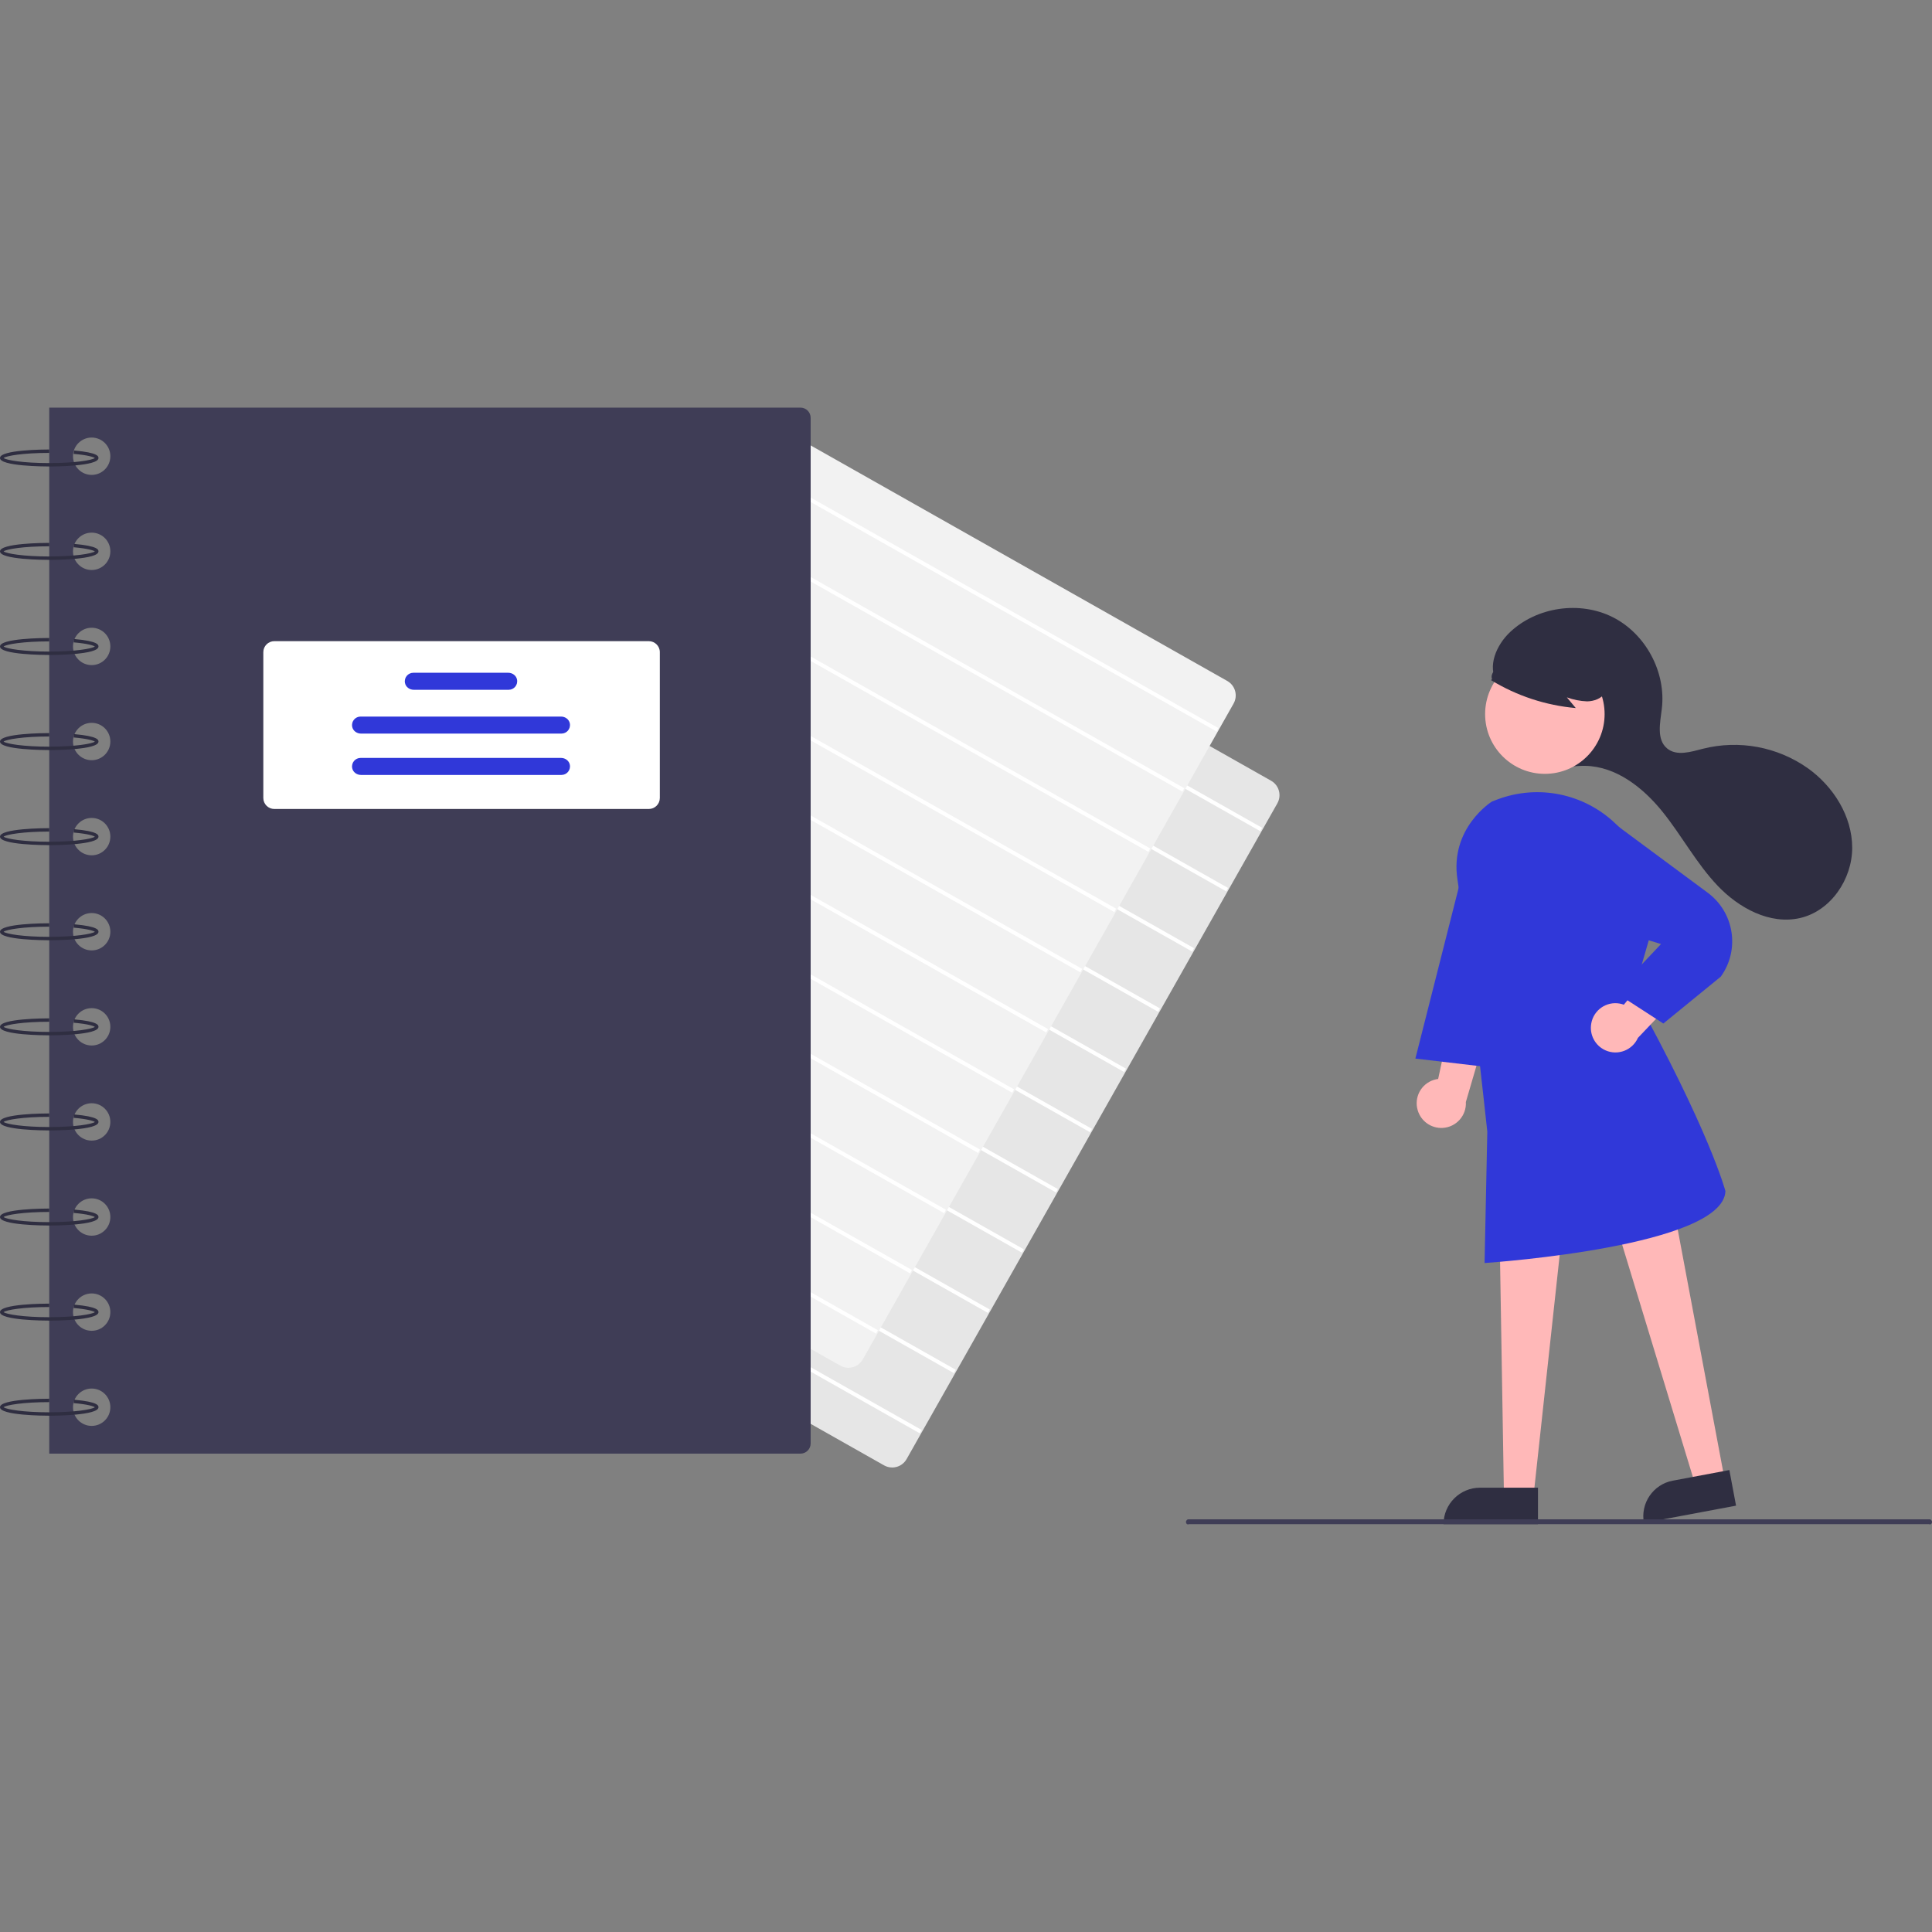 <?xml version="1.0" encoding="UTF-8"?><svg id="a" xmlns="http://www.w3.org/2000/svg" viewBox="0 0 812 812"><rect x="0" y="0" width="812" height="812" fill="#808080" stroke="none"/><path d="M374.96,616.77c-1.2,0-2.38-.31-3.42-.91l-197.83-111.85c-3.35-1.9-4.53-6.15-2.64-9.5L326.89,218.92c1.89-3.35,6.15-4.53,9.5-2.64h0l197.83,111.85c3.35,1.9,4.53,6.15,2.64,9.5l-155.82,275.6c-.91,1.61-2.42,2.8-4.2,3.29-.61,.17-1.24,.26-1.88,.26Z" fill="#e6e6e6"/><rect x="424.7" y="169.43" width="1.62" height="240.18" transform="translate(-35.94 517.45) rotate(-60.52)" fill="#fff"/><rect x="410.4" y="194.74" width="1.62" height="240.18" transform="translate(-65.24 517.84) rotate(-60.52)" fill="#fff"/><rect x="396.09" y="220.05" width="1.62" height="240.18" transform="translate(-94.54 518.24) rotate(-60.52)" fill="#fff"/><rect x="381.78" y="245.37" width="1.62" height="240.18" transform="translate(-123.84 518.64) rotate(-60.52)" fill="#fff"/><rect x="367.47" y="270.68" width="1.62" height="240.18" transform="translate(-153.14 519.03) rotate(-60.52)" fill="#fff"/><rect x="353.16" y="295.99" width="1.62" height="240.18" transform="translate(-182.44 519.43) rotate(-60.52)" fill="#fff"/><rect x="338.85" y="321.3" width="1.62" height="240.18" transform="translate(-211.74 519.83) rotate(-60.52)" fill="#fff"/><rect x="324.54" y="346.61" width="1.62" height="240.18" transform="translate(-241.04 520.23) rotate(-60.52)" fill="#fff"/><rect x="310.23" y="371.92" width="1.62" height="240.18" transform="translate(-270.34 520.62) rotate(-60.52)" fill="#fff"/><rect x="295.92" y="397.23" width="1.62" height="240.18" transform="translate(-299.64 521.02) rotate(-60.52)" fill="#fff"/><rect x="281.61" y="422.54" width="1.62" height="240.18" transform="translate(-328.94 521.42) rotate(-60.52)" fill="#fff"/><path d="M356.56,574.86c-1.2,0-2.38-.31-3.42-.91l-197.83-111.85c-3.35-1.9-4.53-6.15-2.64-9.5L308.49,177c1.89-3.35,6.15-4.53,9.5-2.64h0l197.83,111.85c3.35,1.9,4.53,6.15,2.64,9.5l-155.82,275.6c-.91,1.61-2.42,2.8-4.2,3.29-.61,.17-1.24,.26-1.88,.26Z" fill="#f2f2f2"/><rect x="406.3" y="127.52" width="1.62" height="240.18" transform="translate(-8.79 480.14) rotate(-60.52)" fill="#fff"/><rect x="391.99" y="152.83" width="1.62" height="240.18" transform="translate(-38.09 480.53) rotate(-60.52)" fill="#fff"/><rect x="377.68" y="178.14" width="1.62" height="240.18" transform="translate(-67.39 480.93) rotate(-60.52)" fill="#fff"/><rect x="363.37" y="203.45" width="1.62" height="240.18" transform="translate(-96.69 481.33) rotate(-60.52)" fill="#fff"/><rect x="349.06" y="228.76" width="1.62" height="240.18" transform="translate(-125.99 481.73) rotate(-60.52)" fill="#fff"/><rect x="334.75" y="254.07" width="1.62" height="240.18" transform="translate(-155.29 482.12) rotate(-60.52)" fill="#fff"/><rect x="320.44" y="279.38" width="1.62" height="240.18" transform="translate(-184.59 482.52) rotate(-60.52)" fill="#fff"/><rect x="306.13" y="304.69" width="1.62" height="240.18" transform="translate(-213.89 482.92) rotate(-60.52)" fill="#fff"/><rect x="291.83" y="330" width="1.62" height="240.18" transform="translate(-243.19 483.32) rotate(-60.52)" fill="#fff"/><rect x="277.52" y="355.31" width="1.62" height="240.18" transform="translate(-272.49 483.71) rotate(-60.52)" fill="#fff"/><rect x="263.21" y="380.62" width="1.62" height="240.18" transform="translate(-301.79 484.11) rotate(-60.52)" fill="#fff"/><path d="M336.43,171.32H20.7v439.63H336.43c2.36,0,4.28-1.92,4.28-4.28V175.6c0-2.36-1.91-4.28-4.28-4.28ZM38.53,599.29c-4.34,0-7.85-3.51-7.85-7.85s3.51-7.85,7.85-7.85,7.85,3.51,7.85,7.85c0,4.34-3.51,7.85-7.85,7.85h0Zm0-39.97c-4.34,0-7.85-3.51-7.85-7.85,0-4.34,3.51-7.85,7.85-7.85s7.85,3.51,7.85,7.85c0,4.34-3.51,7.85-7.85,7.85h0Zm0-39.97c-4.34,0-7.85-3.51-7.85-7.85,0-4.34,3.51-7.85,7.85-7.85s7.85,3.51,7.85,7.85c0,4.34-3.51,7.85-7.85,7.85h0Zm0-39.97c-4.34,0-7.85-3.51-7.85-7.85,0-4.34,3.51-7.85,7.85-7.85s7.85,3.51,7.85,7.85c0,4.34-3.51,7.85-7.85,7.85h0Zm0-39.97c-4.34,0-7.85-3.51-7.85-7.85,0-4.34,3.51-7.85,7.85-7.85s7.85,3.51,7.85,7.85h0c0,4.34-3.51,7.85-7.85,7.85h0Zm0-39.97c-4.34,0-7.85-3.51-7.85-7.85,0-4.34,3.51-7.85,7.85-7.85s7.85,3.51,7.85,7.85h0c0,4.34-3.51,7.85-7.85,7.85h0Zm0-39.97c-4.34,0-7.85-3.51-7.85-7.85,0-4.34,3.51-7.85,7.85-7.85s7.85,3.51,7.85,7.85h0c0,4.34-3.51,7.85-7.85,7.85h0Zm0-39.97c-4.34,0-7.85-3.51-7.85-7.85,0-4.34,3.51-7.85,7.85-7.85s7.85,3.51,7.85,7.85h0c0,4.34-3.51,7.85-7.85,7.85h0Zm0-39.97c-4.34,0-7.85-3.51-7.85-7.85,0-4.34,3.51-7.85,7.85-7.85s7.85,3.51,7.85,7.85h0c0,4.34-3.51,7.85-7.85,7.85h0Zm0-39.97c-4.34,0-7.85-3.51-7.85-7.85s3.51-7.85,7.85-7.85c4.34,0,7.85,3.51,7.85,7.85,0,4.34-3.51,7.85-7.85,7.85h0Zm0-39.97c-4.34,0-7.85-3.51-7.85-7.85s3.51-7.85,7.85-7.85,7.85,3.51,7.85,7.85h0c0,4.34-3.51,7.85-7.85,7.85h0Z" fill="#3f3d56"/><path d="M20.7,196.06c-2.12,0-20.7-.1-20.7-3.57s18.58-3.57,20.7-3.57v1.43c-10.94,0-18.04,1.22-19.18,2.14,1.14,.92,8.24,2.14,19.18,2.14s18.01-1.22,19.17-2.13c-.56-.39-2.82-1.21-8.91-1.74l.12-1.42c10.31,.89,10.31,2.54,10.31,3.16,0,3.47-18.58,3.57-20.7,3.57Z" fill="#2f2e41"/><path d="M20.7,235.31c-2.12,0-20.7-.1-20.7-3.57s18.58-3.57,20.7-3.57v1.43c-10.94,0-18.04,1.22-19.18,2.14,1.14,.92,8.24,2.14,19.18,2.14s18.01-1.22,19.17-2.13c-.56-.39-2.82-1.21-8.91-1.74l.12-1.42c10.31,.89,10.31,2.54,10.31,3.16,0,3.47-18.58,3.57-20.7,3.57Z" fill="#2f2e41"/><path d="M20.7,275.28c-2.12,0-20.7-.1-20.7-3.57s18.58-3.57,20.7-3.57v1.43c-10.94,0-18.04,1.22-19.18,2.14,1.14,.92,8.24,2.14,19.18,2.14s18.01-1.22,19.17-2.13c-.56-.39-2.82-1.21-8.91-1.74l.12-1.42c10.31,.89,10.31,2.54,10.31,3.16,0,3.47-18.58,3.57-20.7,3.57Z" fill="#2f2e41"/><path d="M20.7,315.25c-2.12,0-20.7-.1-20.7-3.57s18.58-3.57,20.7-3.57v1.43c-10.94,0-18.04,1.22-19.18,2.14,1.14,.92,8.24,2.14,19.18,2.14s18.01-1.22,19.17-2.13c-.56-.39-2.82-1.21-8.91-1.74l.12-1.42c10.31,.89,10.31,2.54,10.31,3.16,0,3.47-18.58,3.57-20.7,3.57Z" fill="#2f2e41"/><path d="M20.7,355.21c-2.12,0-20.7-.1-20.7-3.57s18.58-3.57,20.7-3.57v1.43c-10.94,0-18.04,1.22-19.18,2.14,1.14,.92,8.24,2.14,19.18,2.14s18.01-1.22,19.17-2.13c-.56-.39-2.82-1.21-8.91-1.74l.12-1.42c10.31,.89,10.31,2.54,10.31,3.16,0,3.47-18.58,3.57-20.7,3.57Z" fill="#2f2e41"/><path d="M20.7,395.18c-2.12,0-20.7-.1-20.7-3.57s18.58-3.57,20.7-3.57v1.43c-10.94,0-18.04,1.22-19.18,2.14,1.14,.92,8.24,2.14,19.18,2.14s18.01-1.22,19.17-2.13c-.56-.39-2.82-1.21-8.91-1.74l.12-1.42c10.31,.89,10.31,2.54,10.31,3.16,0,3.47-18.58,3.57-20.7,3.57Z" fill="#2f2e41"/><path d="M20.7,435.14c-2.12,0-20.7-.1-20.7-3.57s18.58-3.57,20.7-3.57v1.43c-10.94,0-18.04,1.22-19.18,2.14,1.14,.92,8.24,2.14,19.18,2.14s18.01-1.22,19.17-2.13c-.56-.39-2.82-1.21-8.91-1.74l.12-1.42c10.31,.89,10.31,2.54,10.31,3.16,0,3.47-18.58,3.57-20.7,3.57Z" fill="#2f2e41"/><path d="M20.7,475.11c-2.12,0-20.7-.1-20.7-3.57s18.58-3.57,20.7-3.57v1.43c-10.94,0-18.04,1.22-19.18,2.14,1.14,.92,8.24,2.14,19.18,2.14s18.01-1.22,19.17-2.13c-.56-.39-2.82-1.21-8.91-1.74l.12-1.42c10.31,.89,10.31,2.54,10.31,3.16,0,3.47-18.58,3.57-20.7,3.57Z" fill="#2f2e41"/><path d="M20.7,515.08c-2.12,0-20.7-.1-20.7-3.57s18.58-3.57,20.7-3.57v1.43c-10.94,0-18.04,1.22-19.18,2.14,1.14,.92,8.24,2.14,19.18,2.14s18.01-1.22,19.17-2.13c-.56-.39-2.82-1.21-8.91-1.74l.12-1.42c10.31,.89,10.31,2.54,10.31,3.16,0,3.47-18.58,3.57-20.7,3.57Z" fill="#2f2e41"/><path d="M20.7,555.04c-2.12,0-20.7-.1-20.7-3.57s18.58-3.57,20.7-3.57v1.43c-10.94,0-18.04,1.22-19.18,2.14,1.14,.92,8.24,2.14,19.18,2.14s18.01-1.22,19.17-2.13c-.56-.39-2.82-1.21-8.91-1.74l.12-1.42c10.31,.89,10.31,2.54,10.31,3.16,0,3.47-18.58,3.57-20.7,3.57Z" fill="#2f2e41"/><path d="M20.7,595.01c-2.12,0-20.7-.1-20.7-3.57s18.58-3.57,20.7-3.57v1.43c-10.94,0-18.04,1.22-19.18,2.14,1.14,.92,8.24,2.14,19.18,2.14s18.01-1.22,19.17-2.13c-.56-.39-2.82-1.21-8.91-1.74l.12-1.42c10.31,.89,10.31,2.54,10.31,3.16,0,3.47-18.58,3.57-20.7,3.57Z" fill="#2f2e41"/><path d="M272.67,340.01H115.32c-2.57,0-4.65-2.07-4.65-4.63v-61.28c0-2.56,2.08-4.63,4.65-4.63h157.35c2.57,0,4.65,2.07,4.65,4.63v61.28c0,2.56-2.08,4.63-4.65,4.63Z" fill="#fff"/><path d="M213.79,289.91h-39.91c-1.75,0-3.37-1.18-3.68-2.9-.42-2.27,1.32-4.25,3.52-4.25h39.91c1.75,0,3.37,1.18,3.68,2.9,.42,2.27-1.32,4.25-3.52,4.25h0Z" fill="#3038d9"/><path d="M235.98,308.32h-84.28c-1.75,0-3.37-1.18-3.68-2.9-.42-2.27,1.32-4.25,3.52-4.25h84.28c1.75,0,3.37,1.18,3.68,2.9,.42,2.27-1.32,4.25-3.52,4.25Z" fill="#3038d9"/><path d="M235.98,325.7h-84.28c-1.75,0-3.37-1.18-3.68-2.9-.42-2.27,1.32-4.25,3.52-4.25h84.28c1.75,0,3.37,1.18,3.68,2.9,.42,2.27-1.32,4.25-3.52,4.25Z" fill="#3038d9"/><path d="M643.71,319.97c6.54,0,11.84-5.3,11.84-11.83,0-2.69-.91-5.3-2.59-7.4-5.83-7.29-18.59-6.17-23.7-13.98-4.33-6.62-.33-15.71,5.43-21.12,11.28-10.6,29.34-13.21,43.16-6.23s22.44,23.06,20.6,38.43c-.7,5.85-2.32,12.96,2.22,16.72,4.03,3.34,9.99,1.44,15.06,.13,15.2-3.83,31.32-.83,44.12,8.21,10.76,7.71,18.6,20.17,18.61,33.4s-9.01,26.58-21.91,29.54c-12.65,2.91-25.68-4.16-34.63-13.56s-15.09-21.09-23.24-31.18-19.43-18.99-32.41-19.22c-7.52-.14-15.75,2.51-22.13-1.47" fill="#2f2e41"/><circle cx="649.29" cy="300.13" r="25.11" fill="#ffb8b8"/><path d="M595.87,466.71c-1.67-5.43,1.37-11.18,6.8-12.85,.58-.18,1.17-.31,1.77-.38l7.67-35.72,13.3,13.55-9.32,31.84c.32,5.7-4.04,10.58-9.74,10.9-4.77,.27-9.1-2.77-10.48-7.34Z" fill="#ffb8b8"/><polygon points="724.86 621.86 712.54 624.17 675.4 502.19 701.76 498.78 724.86 621.86" fill="#ffb8b8"/><path d="M703.07,622.31l23.76-4.46h0l2.81,14.96h0l-38.72,7.26h0c-1.55-8.26,3.89-16.22,12.15-17.77h0Z" fill="#2f2e41"/><polygon points="644.57 628.33 632.09 628.33 630.22 515.86 656.78 515.86 644.57 628.33" fill="#ffb8b8"/><path d="M622.04,625.26h24.36v15.34h-39.69c0-8.47,6.87-15.34,15.34-15.34h0Z" fill="#2f2e41"/><path d="M623.95,530.84l1.15-55.21c-.09-.78-9.14-84.42-12.52-105.79-3.43-21.72,14.29-32.85,14.47-32.96,.79-.32,1.51-.6,2.23-.86h0c17.1-6.47,36.4-2.55,49.63,10.08,13.68,12.62,19.04,31.9,13.85,49.78l-6.25,21.64c32.02,57.89,38.59,82.8,38.65,83.04l.02,.07v.08c-1.15,22.96-96.6,29.8-100.67,30.08l-.56,.04Z" fill="#3038d9"/><polygon points="616.51 359.52 594.87 444.91 633.58 449.46 616.51 359.52" fill="#3038d9"/><path d="M668.8,430.1c1-5.59,6.34-9.31,11.93-8.31,.6,.11,1.18,.27,1.75,.48l23.19-28.23,5.61,18.14-22.88,24.03c-2.33,5.21-8.44,7.55-13.65,5.23-4.36-1.95-6.82-6.63-5.95-11.33Z" fill="#ffb8b8"/><path d="M699.08,430.17l-20.18-13.06,19.21-20.34-52.09-15.85,13.4-39.04,16.49,2.35,41.91,31.04c11.08,8.27,13.51,23.9,5.45,35.14l-.09,.1-24.09,19.66Z" fill="#3038d9"/><path d="M626.68,285.86c10.81,6.6,22.99,10.61,35.6,11.73l-3.75-4.5c2.73,1.01,5.61,1.58,8.52,1.69,2.91-.05,5.95-1.16,7.6-3.56,1.49-2.42,1.71-5.41,.58-8.02-1.14-2.56-2.92-4.79-5.17-6.46-8.09-6.4-18.84-8.32-28.65-5.12-3.31,.99-6.28,2.89-8.56,5.49-2.16,2.67-6.88,5.07-5.77,8.32l-.4,.43Z" fill="#2f2e41"/><path d="M810.79,640.6H499.68c-.67,.31-1.22-.24-1.22-.91s.54-1.22,1.21-1.13h311.12c.67-.08,1.21,.46,1.21,1.14,0,.67-.54,1.21-1.21,.91Z" fill="#3f3d56"/></svg>